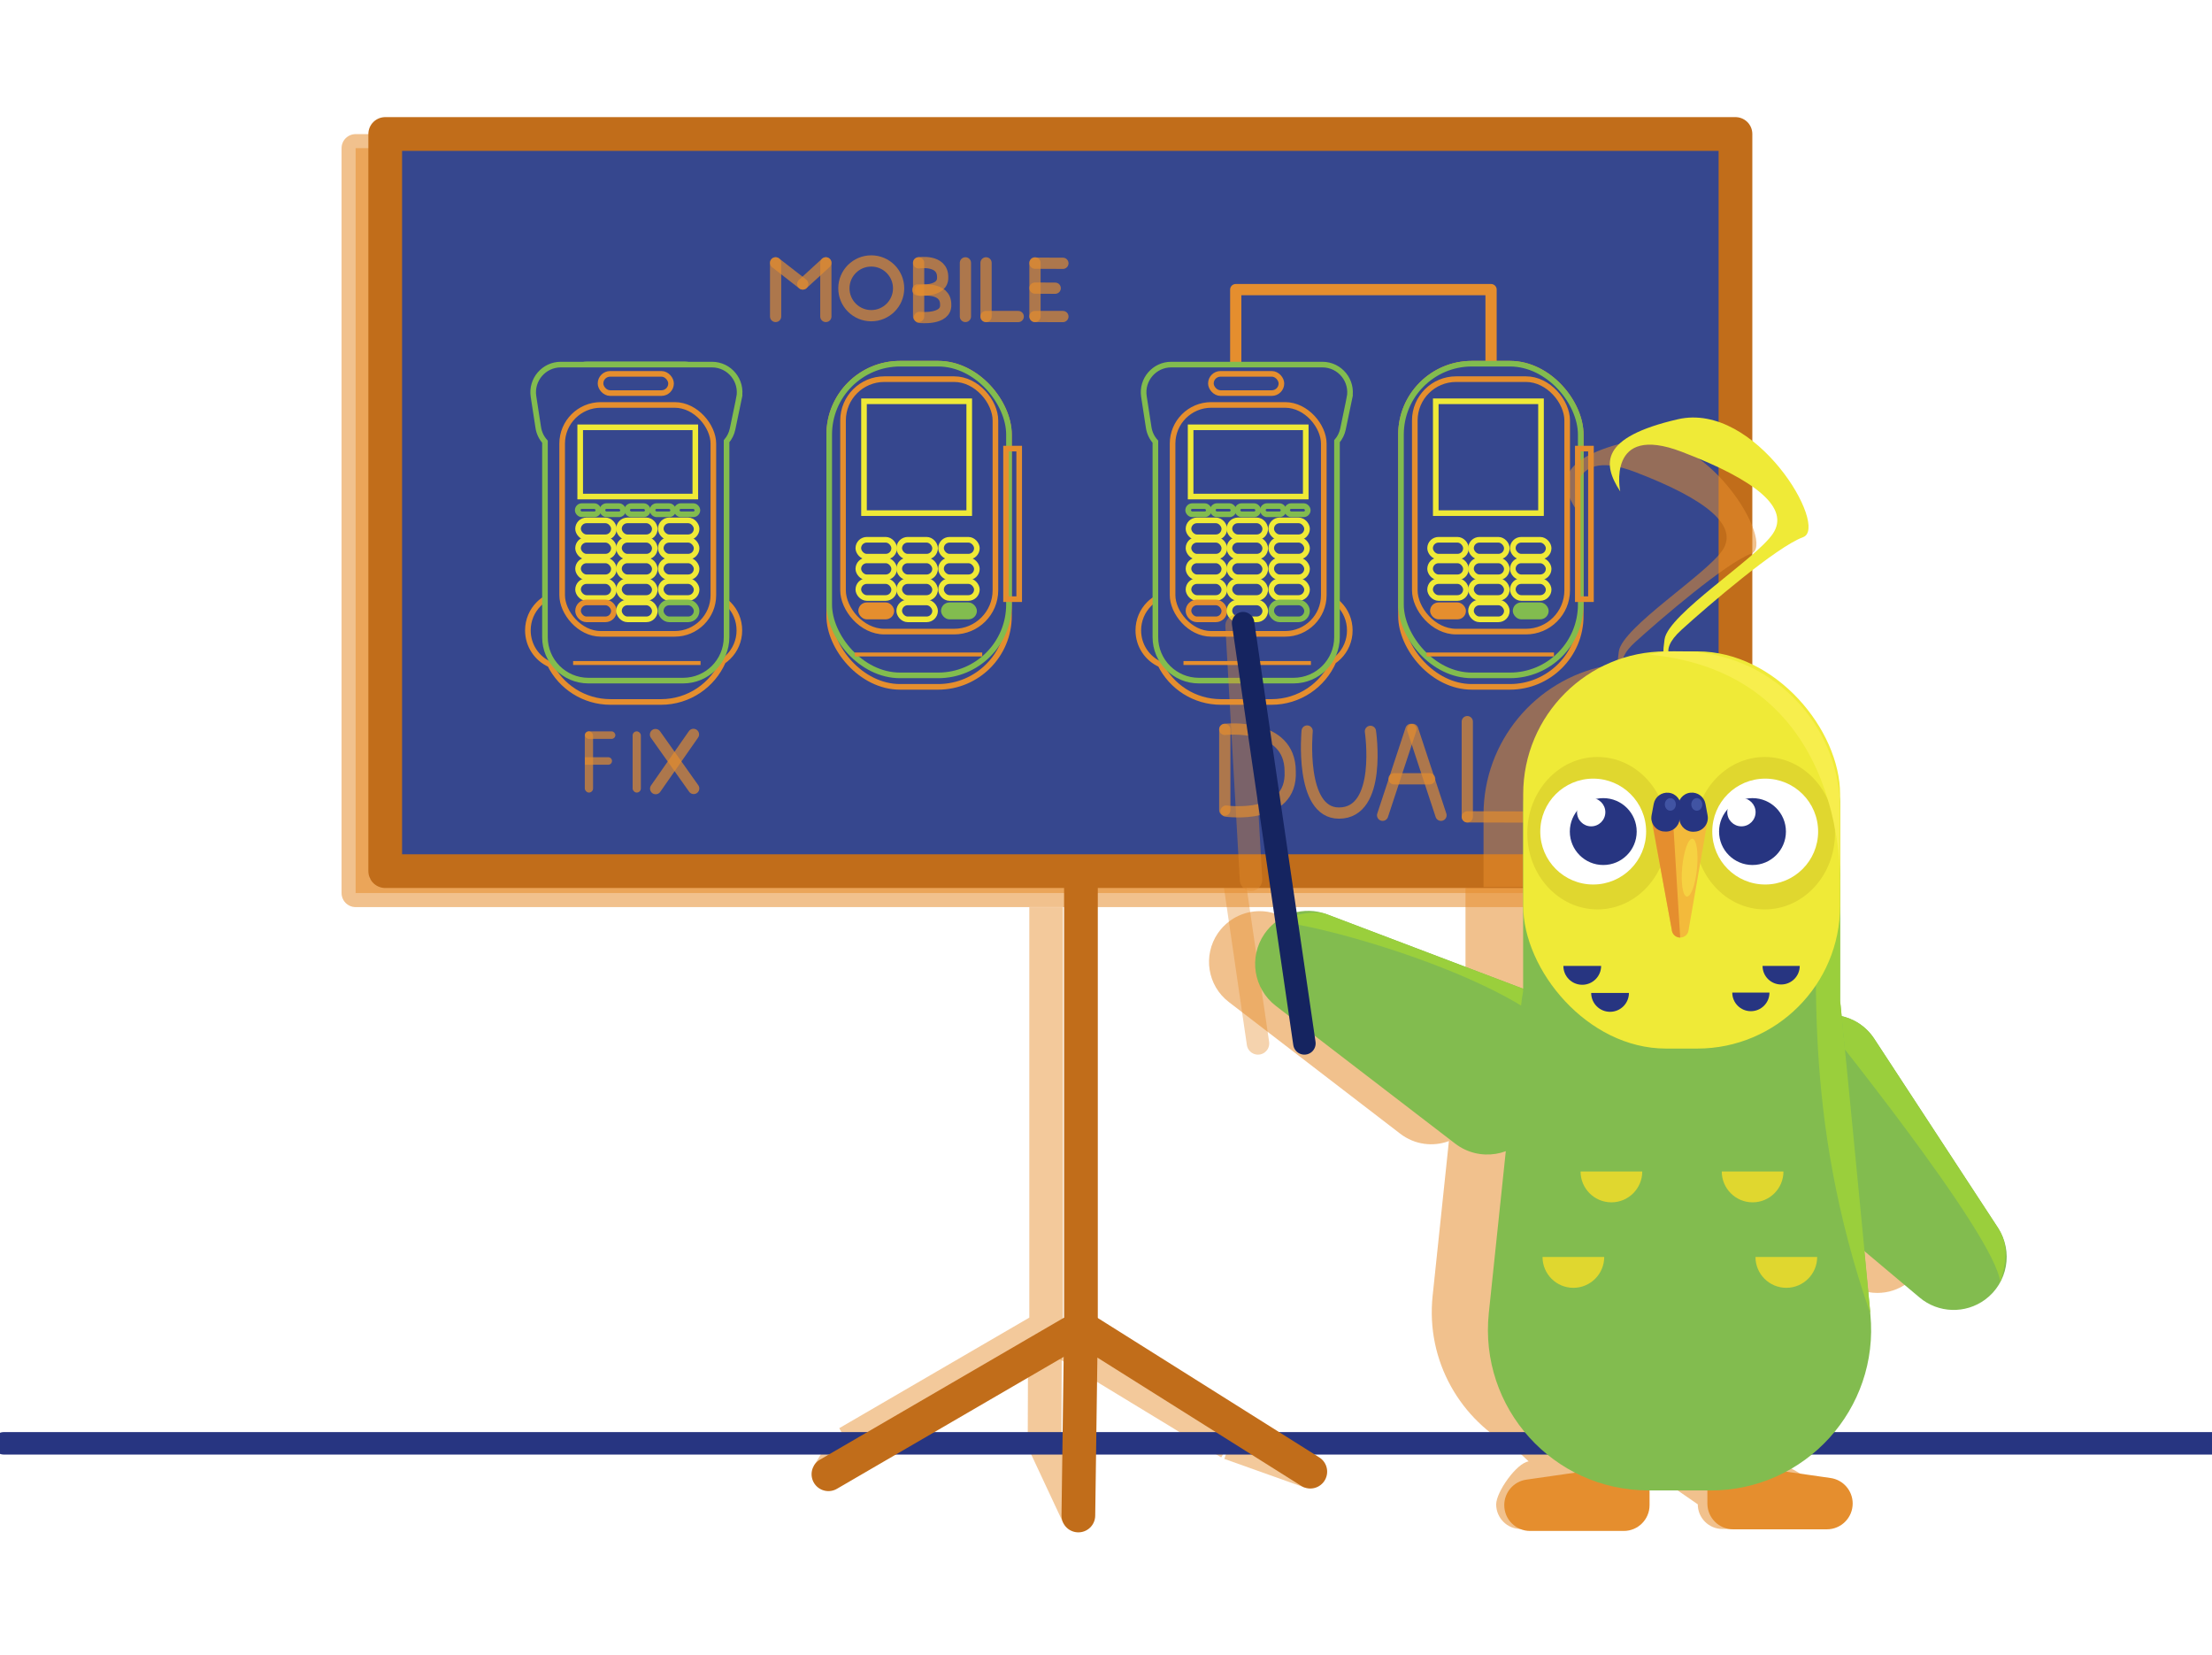 <?xml version="1.0" encoding="UTF-8"?>
<svg xmlns="http://www.w3.org/2000/svg" viewBox="0 0 393.68 294.41">
  <defs>
    <style>
      .cls-1 {
        opacity: .39;
      }

      .cls-1, .cls-2, .cls-3, .cls-4, .cls-5, .cls-6, .cls-7, .cls-8, .cls-9, .cls-10 {
        fill: none;
      }

      .cls-1, .cls-2, .cls-11, .cls-12, .cls-13, .cls-7, .cls-8, .cls-10 {
        stroke: #e58e2e;
      }

      .cls-1, .cls-3, .cls-14, .cls-6, .cls-11, .cls-13, .cls-8, .cls-9, .cls-10 {
        stroke-linecap: round;
        stroke-linejoin: round;
      }

      .cls-1, .cls-6, .cls-9 {
        stroke-width: 4px;
      }

      .cls-1, .cls-11, .cls-7, .cls-15, .cls-16 {
        mix-blend-mode: multiply;
      }

      .cls-17 {
        fill: #f7ee4d;
      }

      .cls-2, .cls-18, .cls-4, .cls-5, .cls-12, .cls-7 {
        stroke-miterlimit: 10;
      }

      .cls-3, .cls-14 {
        stroke: #c16d1a;
      }

      .cls-3, .cls-14, .cls-7 {
        stroke-width: 6px;
      }

      .cls-19 {
        fill: #9acf3c;
      }

      .cls-20 {
        fill: #e58e2e;
      }

      .cls-21 {
        fill: #fff;
      }

      .cls-18, .cls-4 {
        stroke: #82bc4f;
      }

      .cls-18, .cls-14, .cls-12 {
        fill: #36478e;
      }

      .cls-22 {
        fill: #e0d72f;
      }

      .cls-5 {
        stroke: #efea37;
      }

      .cls-6 {
        stroke: #152460;
      }

      .cls-23 {
        fill: #efea37;
      }

      .cls-11 {
        stroke-width: 5px;
      }

      .cls-11, .cls-13, .cls-24, .cls-16, .cls-25 {
        fill: #e58e2e;
      }

      .cls-11, .cls-15, .cls-16 {
        opacity: .54;
      }

      .cls-13, .cls-8, .cls-10 {
        stroke-width: 2px;
      }

      .cls-13, .cls-10, .cls-25 {
        opacity: .68;
      }

      .cls-26 {
        fill: #273581;
      }

      .cls-7 {
        opacity: .48;
      }

      .cls-27 {
        isolation: isolate;
      }

      .cls-15, .cls-28 {
        fill: #82bc4f;
      }

      .cls-29 {
        fill: #f6d242;
      }

      .cls-30 {
        fill: #4154a3;
      }

      .cls-9 {
        stroke: #273581;
      }

      .cls-31 {
        fill: #f3ba3b;
      }
    </style>
  </defs>
  <g class="cls-27">
    <g id="Calque_1" data-name="Calque 1">
      <rect class="cls-21" x="-7.57" y="-3.68" width="407.24" height="304.97"/>
    </g>
    <g id="Calque_23" data-name="Calque 23">
      <path class="cls-16" d="M269.66,257.76l2.4,2.26c-2.17.31-5.78,5.47-5.78,7.65,0,1.21.49,2.3,1.28,3.1s1.89,1.28,3.1,1.28h15.96c2.43,0,4.4-1.96,4.4-4.39l-8.68-6.68c0-.07,0-.15-.01-.22h9.85l9.98,6.9c0,2.42,1.96,4.39,4.39,4.39h15.96c1.22,0,2.31-.49,3.11-1.28s1.28-1.89,1.28-3.1c0-2.18-11.59-8.69-13.75-9"/>
    </g>
    <g id="Calque_20_-_copie" data-name="Calque 20 - copie">
      <path class="cls-15" d="M295.47,146.48l-.04.24c.02-.07.03-.16.02-.24h.02Z"/>
      <path class="cls-15" d="M322.31,221.89l-.19-1.87.02.02c.06.63.12,1.24.17,1.85Z"/>
      <path class="cls-15" d="M295.47,146.48l-.04.24c.02-.07.03-.16.02-.24h.02Z"/>
      <path class="cls-15" d="M295.47,146.48l-.04.24c.02-.07.03-.16.02-.24h.02Z"/>
      <path class="cls-15" d="M295.47,146.48l-.04.24c.02-.07.03-.16.02-.24h.02Z"/>
      <path class="cls-15" d="M317.99,158.59v-2.72c.06,1.71,0,2.72,0,2.72Z"/>
      <path class="cls-16" d="M260.82,158.06,314.78,158.59v-13.65c0-1.4-.11-2.77-.31-4.11-.14-.89-.32-1.77-.54-2.63-.55-2.16-1.37-4.2-2.4-6.12-.41-.76-.87-1.51-1.36-2.23-.48-.71-.41,1.01-.96.35v.3M309.21,130.2l-48.39,27.86v17.33l-33.42-12.68c-.14-.05-.3-.1-.45-.14-.9-.31-1.83-.45-2.75-.45-1.32,0-2.61.29-3.8.84-.57.27-1.11.58-1.62.98-.03.01-.04.02-.04.02-.75.57-1.42,1.27-1.99,2.09-2.7,3.95-1.85,9.33,1.95,12.24l4.43,3.4,26.09,20.04c2.57,1.97,5.85,2.35,8.65,1.3l-2.9,27.56c-1.22,11.64,5.02,22.19,14.7,27.17l35.9-.18c9.42-5,15.49-15.33,14.39-26.77-.04-.41-.08-.86-.13-1.33l-.14-1.47c-.05-.57-.11-1.17-.17-1.79-.04-.47-.08-.94-.14-1.44-.03-.37-.07-.74-.11-1.13-.05-.57-.11-1.16-.17-1.76l-.19-1.87.02.02,9.39,7.89c1.67,1.41,3.74,2.12,5.8,2.12,1.88,0,3.76-.58,5.35-1.76,1.09-.81,1.96-1.82,2.58-2.94h0s.01-.02.01-.02c.89-2.8,1.36-5.6.2-8.17-.08-.18-.18-.36-.28-.54-.1-.18-.2-.35-.32-.53l-21.07-32.19c-1.34-2.05-3.36-3.36-5.54-3.85-.11-1.1-.17-1.72-.17-1.72-.03-.29-.06-.57-.11-.86v-18.88M292.21,146.73c.02-.07.03-.16.02-.24h.02l-.04.24Z"/>
      <line class="cls-1" x1="223.89" y1="185.65" x2="212.99" y2="110.88"/>
      <rect class="cls-11" x="63.29" y="26.36" width="240.31" height="132.54"/>
      <line class="cls-7" x1="150.87" y1="256.71" x2="147.44" y2="262.31"/>
      <polyline class="cls-7" points="186.19 161.42 186.19 236.17 150.87 256.71"/>
      <line class="cls-7" x1="218.9" y1="256.75" x2="233.2" y2="261.85"/>
      <line class="cls-7" x1="189.32" y1="238.77" x2="218.9" y2="256.75"/>
      <polyline class="cls-7" points="185.91 256.8 185.96 241.22 185.96 241.22"/>
      <line class="cls-7" x1="191.92" y1="269.65" x2="185.91" y2="256.8"/>
    </g>
    <g id="Calque_18" data-name="Calque 18">
      <line class="cls-9" x1=".69" y1="256.81" x2="394.17" y2="256.81"/>
      <rect class="cls-14" x="68.56" y="23.84" width="240.31" height="131.16"/>
      <polyline class="cls-3" points="192.38 155.92 192.38 236.17 147.44 262.31"/>
      <polyline class="cls-3" points="191.92 269.65 192.38 236.17 233.2 261.85"/>
      <polyline class="cls-8" points="219.93 68.23 219.93 51.53 265.37 51.53 265.37 68.51"/>
      <path class="cls-2" d="M131.59,112.16c0,1.84-.74,3.51-1.95,4.71-.29.29-.61.56-.95.79-1.85,4.26-6.1,7.24-11.04,7.24h-9c-4.72,0-8.81-2.72-10.77-6.68-2.32-1.02-3.93-3.35-3.93-6.06,0-1.83.74-3.5,1.95-4.7.22-.22.46-.43.71-.61,1.11-.85,2.5-1.34,3.99-1.34h24.34c1.86,0,3.54.76,4.75,2,1.18,1.19,1.9,2.84,1.9,4.65Z"/>
      <path class="cls-26" d="M129.69,77.25v30.26c-1.21-1.24-2.89-2-4.75-2h-24.34c-1.49,0-2.88.49-3.99,1.34v-29.6c0-6.65,5.39-12.04,12.04-12.04h9c6.65,0,12.04,5.39,12.04,12.04Z"/>
      <path class="cls-4" d="M122.37,64.87h-18.44c.26-.03.52-.04.79-.04h16.86c.27,0,.53.01.79.04Z"/>
      <path class="cls-18" d="M131.53,70.81l-1.15,5.52c-.17.83-.55,1.57-1.07,2.18v34.86c0,4.27-3.46,7.73-7.73,7.73h-16.86c-4.27,0-7.73-3.46-7.73-7.73v-34.78c-.62-.69-1.04-1.55-1.19-2.52l-.85-5.52c-.46-2.99,1.85-5.68,4.87-5.68h26.89c3.13,0,5.46,2.88,4.82,5.94Z"/>
      <rect class="cls-2" x="106.88" y="66.52" width="12.55" height="3.42" rx="1.71" ry="1.71"/>
      <rect class="cls-2" x="100.05" y="72.05" width="26.91" height="40.73" rx="6.88" ry="6.88"/>
      <rect class="cls-5" x="103.26" y="76.03" width="20.49" height="12.32"/>
      <rect class="cls-4" x="102.82" y="90.05" width="3.68" height="1.46" rx=".73" ry=".73"/>
      <rect class="cls-4" x="107.21" y="90.05" width="3.68" height="1.46" rx=".73" ry=".73"/>
      <rect class="cls-4" x="111.61" y="90.05" width="3.68" height="1.46" rx=".73" ry=".73"/>
      <rect class="cls-4" x="116.13" y="90.05" width="3.68" height="1.46" rx=".73" ry=".73"/>
      <rect class="cls-4" x="120.44" y="90.05" width="3.68" height="1.46" rx=".73" ry=".73"/>
      <rect class="cls-5" x="102.88" y="92.59" width="6.38" height="3.01" rx="1.51" ry="1.51"/>
      <rect class="cls-5" x="102.88" y="96.04" width="6.38" height="3.01" rx="1.51" ry="1.51"/>
      <rect class="cls-5" x="102.88" y="99.71" width="6.38" height="3.01" rx="1.51" ry="1.51"/>
      <rect class="cls-5" x="102.88" y="103.39" width="6.38" height="3.01" rx="1.51" ry="1.51"/>
      <rect class="cls-5" x="110.16" y="92.59" width="6.38" height="3.01" rx="1.51" ry="1.51"/>
      <rect class="cls-5" x="110.16" y="96.04" width="6.38" height="3.01" rx="1.51" ry="1.51"/>
      <rect class="cls-5" x="110.16" y="99.71" width="6.38" height="3.01" rx="1.51" ry="1.51"/>
      <rect class="cls-5" x="110.16" y="103.39" width="6.38" height="3.01" rx="1.51" ry="1.51"/>
      <rect class="cls-5" x="117.6" y="92.59" width="6.38" height="3.01" rx="1.51" ry="1.51"/>
      <rect class="cls-5" x="117.6" y="96.04" width="6.38" height="3.01" rx="1.51" ry="1.51"/>
      <rect class="cls-5" x="117.6" y="99.71" width="6.38" height="3.01" rx="1.51" ry="1.51"/>
      <rect class="cls-5" x="117.6" y="103.39" width="6.38" height="3.01" rx="1.51" ry="1.51"/>
      <rect class="cls-2" x="102.88" y="107.19" width="6.38" height="3.01" rx="1.51" ry="1.51"/>
      <rect class="cls-5" x="110.16" y="107.19" width="6.38" height="3.01" rx="1.51" ry="1.51"/>
      <rect class="cls-4" x="117.6" y="107.19" width="6.38" height="3.01" rx="1.51" ry="1.51"/>
      <rect class="cls-24" x="102" y="117.62" width="22.68" height=".7"/>
      <rect class="cls-2" x="147.58" y="64.71" width="31.99" height="57.5" rx="12.61" ry="12.61"/>
      <rect class="cls-18" x="147.58" y="64.71" width="31.99" height="55.46" rx="12.61" ry="12.61"/>
      <rect class="cls-12" x="150.04" y="67.46" width="27.12" height="44.92" rx="7.35" ry="7.35"/>
      <rect class="cls-5" x="153.77" y="71.4" width="18.73" height="19.9"/>
      <rect class="cls-5" x="152.76" y="96.04" width="6.38" height="3.01" rx="1.51" ry="1.51"/>
      <rect class="cls-5" x="152.76" y="99.71" width="6.38" height="3.01" rx="1.51" ry="1.51"/>
      <rect class="cls-5" x="152.76" y="103.39" width="6.38" height="3.01" rx="1.51" ry="1.51"/>
      <rect class="cls-5" x="160.04" y="96.04" width="6.38" height="3.01" rx="1.51" ry="1.51"/>
      <rect class="cls-5" x="160.04" y="99.71" width="6.38" height="3.01" rx="1.51" ry="1.51"/>
      <rect class="cls-5" x="160.04" y="103.39" width="6.38" height="3.01" rx="1.51" ry="1.51"/>
      <rect class="cls-5" x="167.48" y="96.04" width="6.38" height="3.01" rx="1.51" ry="1.51"/>
      <rect class="cls-5" x="167.48" y="99.71" width="6.38" height="3.01" rx="1.51" ry="1.51"/>
      <rect class="cls-5" x="167.48" y="103.39" width="6.38" height="3.01" rx="1.51" ry="1.51"/>
      <rect class="cls-20" x="152.76" y="107.19" width="6.38" height="3.01" rx="1.51" ry="1.51"/>
      <rect class="cls-5" x="160.04" y="107.19" width="6.38" height="3.01" rx="1.51" ry="1.51"/>
      <rect class="cls-28" x="167.48" y="107.19" width="6.38" height="3.01" rx="1.51" ry="1.51"/>
      <rect class="cls-2" x="179.05" y="79.82" width="2.34" height="26.79"/>
      <rect class="cls-24" x="152.13" y="116.1" width="22.68" height=".7"/>
      <path class="cls-2" d="M240.23,112.16c0,1.84-.74,3.51-1.95,4.71-.29.29-.61.56-.95.79-1.85,4.26-6.1,7.24-11.04,7.24h-9c-4.72,0-8.81-2.72-10.77-6.68-2.32-1.02-3.93-3.35-3.93-6.06,0-1.83.74-3.5,1.95-4.7.22-.22.46-.43.71-.61,1.11-.85,2.5-1.34,3.99-1.34h24.34c1.86,0,3.54.76,4.75,2,1.18,1.19,1.9,2.84,1.9,4.65Z"/>
      <path class="cls-26" d="M238.33,77.25v30.26c-1.21-1.24-2.89-2-4.75-2h-24.34c-1.49,0-2.88.49-3.99,1.34v-29.6c0-6.65,5.39-12.04,12.04-12.04h9c6.65,0,12.04,5.39,12.04,12.04Z"/>
      <path class="cls-18" d="M240.17,70.81l-1.15,5.52c-.17.83-.55,1.57-1.07,2.18v34.86c0,4.27-3.46,7.73-7.73,7.73h-16.86c-4.27,0-7.73-3.46-7.73-7.73v-34.78c-.62-.69-1.04-1.55-1.19-2.52l-.85-5.52c-.46-2.99,1.85-5.68,4.87-5.68h26.89c3.13,0,5.46,2.88,4.82,5.94Z"/>
      <rect class="cls-2" x="215.51" y="66.52" width="12.55" height="3.42" rx="1.71" ry="1.71"/>
      <rect class="cls-2" x="208.69" y="72.05" width="26.91" height="40.73" rx="6.88" ry="6.88"/>
      <rect class="cls-5" x="211.9" y="76.03" width="20.49" height="12.32"/>
      <rect class="cls-4" x="211.46" y="90.05" width="3.68" height="1.46" rx=".73" ry=".73"/>
      <rect class="cls-4" x="215.85" y="90.05" width="3.68" height="1.46" rx=".73" ry=".73"/>
      <rect class="cls-4" x="220.24" y="90.05" width="3.68" height="1.46" rx=".73" ry=".73"/>
      <rect class="cls-4" x="224.76" y="90.05" width="3.68" height="1.46" rx=".73" ry=".73"/>
      <rect class="cls-4" x="229.07" y="90.05" width="3.68" height="1.46" rx=".73" ry=".73"/>
      <rect class="cls-5" x="211.52" y="92.59" width="6.38" height="3.01" rx="1.51" ry="1.51"/>
      <rect class="cls-5" x="211.52" y="96.04" width="6.38" height="3.01" rx="1.51" ry="1.51"/>
      <rect class="cls-5" x="211.52" y="99.71" width="6.38" height="3.01" rx="1.51" ry="1.51"/>
      <rect class="cls-5" x="211.52" y="103.39" width="6.38" height="3.01" rx="1.51" ry="1.51"/>
      <rect class="cls-5" x="218.8" y="92.59" width="6.38" height="3.01" rx="1.51" ry="1.51"/>
      <rect class="cls-5" x="218.8" y="96.04" width="6.38" height="3.01" rx="1.51" ry="1.51"/>
      <rect class="cls-5" x="218.8" y="99.71" width="6.38" height="3.01" rx="1.51" ry="1.51"/>
      <rect class="cls-5" x="218.8" y="103.39" width="6.38" height="3.01" rx="1.51" ry="1.51"/>
      <rect class="cls-5" x="226.24" y="92.59" width="6.38" height="3.01" rx="1.51" ry="1.51"/>
      <rect class="cls-5" x="226.24" y="96.04" width="6.38" height="3.01" rx="1.51" ry="1.51"/>
      <rect class="cls-5" x="226.24" y="99.71" width="6.38" height="3.01" rx="1.51" ry="1.51"/>
      <rect class="cls-5" x="226.24" y="103.39" width="6.38" height="3.01" rx="1.51" ry="1.51"/>
      <rect class="cls-2" x="211.52" y="107.19" width="6.38" height="3.01" rx="1.51" ry="1.51"/>
      <rect class="cls-5" x="218.8" y="107.19" width="6.38" height="3.01" rx="1.51" ry="1.51"/>
      <rect class="cls-4" x="226.24" y="107.19" width="6.38" height="3.01" rx="1.51" ry="1.51"/>
      <rect class="cls-24" x="210.63" y="117.62" width="22.68" height=".7"/>
      <rect class="cls-2" x="249.34" y="64.71" width="31.99" height="57.5" rx="12.61" ry="12.61"/>
      <rect class="cls-18" x="249.34" y="64.71" width="31.99" height="55.46" rx="12.61" ry="12.61"/>
      <rect class="cls-12" x="251.8" y="67.46" width="27.12" height="44.92" rx="7.35" ry="7.35"/>
      <rect class="cls-5" x="255.53" y="71.4" width="18.73" height="19.9"/>
      <rect class="cls-5" x="254.52" y="96.04" width="6.38" height="3.01" rx="1.51" ry="1.51"/>
      <rect class="cls-5" x="254.52" y="99.71" width="6.38" height="3.01" rx="1.51" ry="1.51"/>
      <rect class="cls-5" x="254.52" y="103.39" width="6.38" height="3.01" rx="1.51" ry="1.51"/>
      <rect class="cls-5" x="261.8" y="96.04" width="6.38" height="3.01" rx="1.51" ry="1.51"/>
      <rect class="cls-5" x="261.8" y="99.71" width="6.38" height="3.01" rx="1.51" ry="1.51"/>
      <rect class="cls-5" x="261.8" y="103.39" width="6.38" height="3.01" rx="1.51" ry="1.51"/>
      <rect class="cls-5" x="269.24" y="96.04" width="6.38" height="3.01" rx="1.51" ry="1.51"/>
      <rect class="cls-5" x="269.24" y="99.71" width="6.38" height="3.01" rx="1.51" ry="1.51"/>
      <rect class="cls-5" x="269.24" y="103.39" width="6.38" height="3.01" rx="1.51" ry="1.51"/>
      <rect class="cls-20" x="254.52" y="107.19" width="6.38" height="3.01" rx="1.51" ry="1.51"/>
      <rect class="cls-5" x="261.8" y="107.19" width="6.38" height="3.01" rx="1.51" ry="1.51"/>
      <rect class="cls-28" x="269.24" y="107.19" width="6.38" height="3.01" rx="1.51" ry="1.51"/>
      <rect class="cls-2" x="280.81" y="79.82" width="2.34" height="26.79"/>
      <rect class="cls-24" x="253.89" y="116.1" width="22.68" height=".7"/>
      <rect class="cls-25" x="104.11" y="130.13" width="5.41" height="1.34" rx=".67" ry=".67"/>
      <path class="cls-25" d="M104.1,134.73h4.15c.37,0,.67.3.67.67h0c0,.37-.3.67-.67.67h-4.15v-1.34h0Z"/>
      <rect class="cls-25" x="104.08" y="130.13" width="1.47" height="10.89" rx=".73" ry=".73"/>
      <rect class="cls-25" x="112.59" y="130.13" width="1.47" height="10.89" rx=".73" ry=".73"/>
      <line class="cls-13" x1="116.66" y1="130.7" x2="123.46" y2="140.29"/>
      <line class="cls-13" x1="123.42" y1="130.67" x2="116.69" y2="140.32"/>
      <line class="cls-13" x1="138.04" y1="56.31" x2="138.04" y2="46.77"/>
      <line class="cls-13" x1="163.49" y1="56.31" x2="163.49" y2="46.77"/>
      <line class="cls-13" x1="146.98" y1="56.31" x2="146.98" y2="46.77"/>
      <line class="cls-13" x1="171.82" y1="56.31" x2="171.82" y2="46.77"/>
      <line class="cls-13" x1="142.87" y1="50.53" x2="138.04" y2="46.77"/>
      <line class="cls-13" x1="142.87" y1="50.53" x2="146.98" y2="46.77"/>
      <circle class="cls-10" cx="155.06" cy="51.3" r="4.87"/>
      <path class="cls-10" d="M163.49,46.77s4.28-.69,4.28,2.52c.15,2.83-4.43,2.29-4.43,2.29"/>
      <path class="cls-10" d="M163.82,51.66s4.49-.69,4.49,2.52c.17,2.83-4.66,2.29-4.66,2.29"/>
      <line class="cls-13" x1="175.49" y1="56.31" x2="175.49" y2="46.77"/>
      <line class="cls-13" x1="175.49" y1="56.31" x2="181.22" y2="56.32"/>
      <line class="cls-13" x1="184.2" y1="56.31" x2="184.2" y2="46.77"/>
      <line class="cls-13" x1="184.2" y1="56.31" x2="189.17" y2="56.32"/>
      <line class="cls-13" x1="184.2" y1="46.83" x2="189.17" y2="46.85"/>
      <line class="cls-13" x1="184.2" y1="51.26" x2="187.8" y2="51.28"/>
      <line class="cls-13" x1="217.98" y1="144.14" x2="217.98" y2="129.78"/>
      <path class="cls-10" d="M217.98,129.78s11.64-1.3,11.64,7.46c.42,8.74-11.41,7.08-11.41,7.08"/>
      <path class="cls-10" d="M243.9,130.13s2.17,14.54-5.6,14.54c-7.06,0-5.66-14.6-5.66-14.6"/>
      <line class="cls-13" x1="246.07" y1="145.06" x2="251.11" y2="129.78"/>
      <line class="cls-13" x1="256.46" y1="145.06" x2="251.42" y2="129.78"/>
      <line class="cls-13" x1="248.1" y1="138.57" x2="254.45" y2="138.57"/>
      <line class="cls-13" x1="261.14" y1="145.34" x2="261.14" y2="128.4"/>
      <line class="cls-13" x1="261.15" y1="145.34" x2="271.33" y2="145.37"/>
    </g>
    <g id="Calque_22" data-name="Calque 22">
      <path class="cls-16" d="M311.81,155.46c-.69,2.45-2.71,2.37-2.71,2.37h-45.07v-12.89c0-13.04,9.25-23.91,21.54-26.43.9-.25,1.65-.39,2.33-.48.02-.53.08-1.23.21-2.13.62-4.3,15.59-13.7,18.45-18,2.87-4.3-2.67-9-15.56-13.92-12.88-4.92-10.45,6.75-10.45,6.75-3.07-4.7-3.49-9.22,9.8-12.28,13.28-3.07,25.82,18.43,21.32,20.07-4.5,1.64-16.18,11.68-20.67,15.75-1.78,1.62-2.29,2.84-2.26,3.71.73-.03,1.43-.01,2.26-.01,3.73,0,7.27.75,10.5,2.12,1.21.51,2.38,1.1,3.49,1.78,1.85,1.13,3.56,2.47,5.09,3.99.61.62,1.19,1.25,1.74,1.92"/>
      <line class="cls-1" x1="222.65" y1="156.53" x2="220.08" y2="111.34"/>
    </g>
    <g id="Calque_19" data-name="Calque 19">
      <path class="cls-20" d="M309.11,260.59l16.68,2.39c2.26.32,3.94,2.26,3.94,4.54h0c0,2.53-2.05,4.59-4.59,4.59h-16.68c-2.53,0-4.59-2.05-4.59-4.59v-2.39c0-2.79,2.47-4.94,5.24-4.54Z"/>
      <path class="cls-20" d="M288.34,260.88l-16.68,2.39c-2.26.32-3.94,2.26-3.94,4.54h0c0,2.53,2.05,4.59,4.59,4.59h16.68c2.53,0,4.59-2.05,4.59-4.59v-2.39c0-2.79-2.47-4.94-5.24-4.54Z"/>
      <path class="cls-28" d="M310.49,189.47l9.6-7.07c4.36-3.21,10.52-2.1,13.48,2.43l22.03,33.65c2.74,4.19,1.73,9.79-2.3,12.76h0c-3.51,2.58-8.33,2.43-11.66-.37l-31.62-26.58c-4.67-3.93-4.44-11.19.47-14.81Z"/>
      <path class="cls-19" d="M355.99,228.16c1.07-3.34,1.57-6.68-.39-9.68l-22.03-33.65c-2.22-3.4-6.25-4.87-9.96-4.04,0,0,31.62,38.99,32.38,47.37Z"/>
      <path class="cls-28" d="M279.22,191.47l-6.72,9.84c-3.05,4.47-9.24,5.46-13.53,2.16l-31.9-24.49c-3.97-3.05-4.87-8.67-2.04-12.8h0c2.46-3.6,7.06-5.04,11.13-3.5l38.63,14.65c5.71,2.17,7.89,9.1,4.44,14.14Z"/>
      <path class="cls-19" d="M280.57,188.5c3.14,3.4-1.15-9.41-5.79-11.17l-38.63-14.65c-3.11-1.18-9.06,1.31-9.06,1.31,8.67.47,48.98,11.9,53.48,24.51Z"/>
      <path class="cls-28" d="M304.45,265.19h-11.06c-16.96,0-30.19-14.69-28.42-31.56l5.76-54.86c.08-.81.2-1.61.35-2.39v-32.27c0-15.58,12.63-28.2,28.2-28.2,7.79,0,14.84,3.16,19.94,8.26,5.1,5.1,8.26,12.16,8.26,19.94v34.01c.04.3.07.59.1.9l5.3,54.86c1.62,16.79-11.57,31.32-28.44,31.32Z"/>
      <path class="cls-19" d="M332.9,233.86c-1.29-13.98-5.3-54.86-5.3-54.86-.03-.3-.06-.6-.1-.9v-34.01c0-7.79-3.16-14.84-8.26-19.94-5.1-5.1-12.16-8.26-19.94-8.26-1.95,0-3.25-.12-5.68.57,51.98,9.22,14.32,45.74,39.29,117.39Z"/>
      <rect class="cls-23" x="271.09" y="115.9" width="56.4" height="70.67" rx="25.41" ry="25.41"/>
      <path class="cls-23" d="M288.36,87.44s-2.54-12.2,10.93-7.06c13.47,5.14,19.25,10.06,16.25,14.56s-18.65,14.32-19.29,18.81.24,4.09.24,4.09h1.85s-3.75-1.55.95-5.8c4.69-4.26,16.9-14.75,21.61-16.46,4.71-1.71-8.4-24.19-22.29-20.98-13.89,3.21-13.45,7.92-10.25,12.84Z"/>
      <path class="cls-26" d="M284.96,171.86c0,1.85-1.5,3.36-3.36,3.36s-3.36-1.5-3.36-3.36"/>
      <path class="cls-26" d="M289.91,176.67c0,1.85-1.5,3.36-3.36,3.36s-3.36-1.5-3.36-3.36"/>
      <path class="cls-26" d="M320.31,171.86c0,1.83-1.48,3.31-3.31,3.31s-3.31-1.48-3.31-3.31"/>
      <path class="cls-26" d="M314.92,176.61c0,1.83-1.48,3.31-3.31,3.31s-3.31-1.48-3.31-3.31"/>
      <ellipse class="cls-22" cx="314.09" cy="148.25" rx="12.49" ry="13.56"/>
      <ellipse class="cls-22" cx="284.31" cy="148.25" rx="12.49" ry="13.56"/>
      <path class="cls-31" d="M299.03,166.82h0c-.8,0-1.46-.63-1.5-1.43l-3.63-19.8,10.06.13-3.42,19.68c-.05.8-.7,1.42-1.5,1.42Z"/>
      <path class="cls-22" d="M292.28,208.44c0,3.03-2.46,5.49-5.49,5.49s-5.49-2.46-5.49-5.49"/>
      <path class="cls-22" d="M285.51,223.65c0,3.03-2.46,5.49-5.49,5.49s-5.49-2.46-5.49-5.49"/>
      <path class="cls-22" d="M317.41,208.44c0,3.03-2.46,5.49-5.49,5.49s-5.49-2.46-5.49-5.49"/>
      <path class="cls-22" d="M323.41,223.65c0,3.03-2.46,5.49-5.49,5.49s-5.49-2.46-5.49-5.49"/>
      <circle class="cls-21" cx="314.16" cy="147.96" r="9.42"/>
      <circle class="cls-21" cx="283.55" cy="147.96" r="9.42"/>
      <path class="cls-17" d="M327.49,158.37v-14.26c0-7.79-3.16-14.84-8.26-19.94-5.1-5.1-12.16-8.26-19.94-8.26-1.95,0-3.25-.12-5.68.57,36.12,3.51,33.88,41.89,33.88,41.89"/>
      <path class="cls-20" d="M299.03,166.82h0c-.8,0-1.46-.63-1.5-1.43l-3.63-19.8,3.84.07"/>
      <ellipse class="cls-29" cx="300.7" cy="154.38" rx="5.17" ry="1.32" transform="translate(118.22 438.9) rotate(-84.5)"/>
      <path class="cls-26" d="M301.75,147.96l-.16.02c-1.35.14-2.56-.84-2.7-2.19l-.22-2.05c-.14-1.35.84-2.56,2.19-2.7h0c1.28-.13,2.44.73,2.67,2l.38,2.04c.26,1.41-.73,2.74-2.16,2.89Z"/>
      <path class="cls-26" d="M296.08,147.93l.16.02c1.34.14,2.55-.83,2.69-2.17l.22-2.04c.14-1.34-.83-2.55-2.17-2.69h0c-1.27-.13-2.43.73-2.66,1.99l-.38,2.03c-.26,1.4.73,2.73,2.15,2.88Z"/>
      <ellipse class="cls-30" cx="301.99" cy="143.13" rx=".98" ry="1.12"/>
      <ellipse class="cls-30" cx="297.28" cy="143.13" rx=".98" ry="1.12"/>
      <line class="cls-6" x1="232.15" y1="185.65" x2="221.24" y2="110.88"/>
      <circle class="cls-26" cx="285.34" cy="147.96" r="5.95"/>
      <circle class="cls-26" cx="311.9" cy="147.96" r="5.95"/>
      <circle class="cls-21" cx="283.19" cy="144.51" r="2.52"/>
      <circle class="cls-21" cx="309.93" cy="144.51" r="2.52"/>
    </g>
  </g>
</svg>